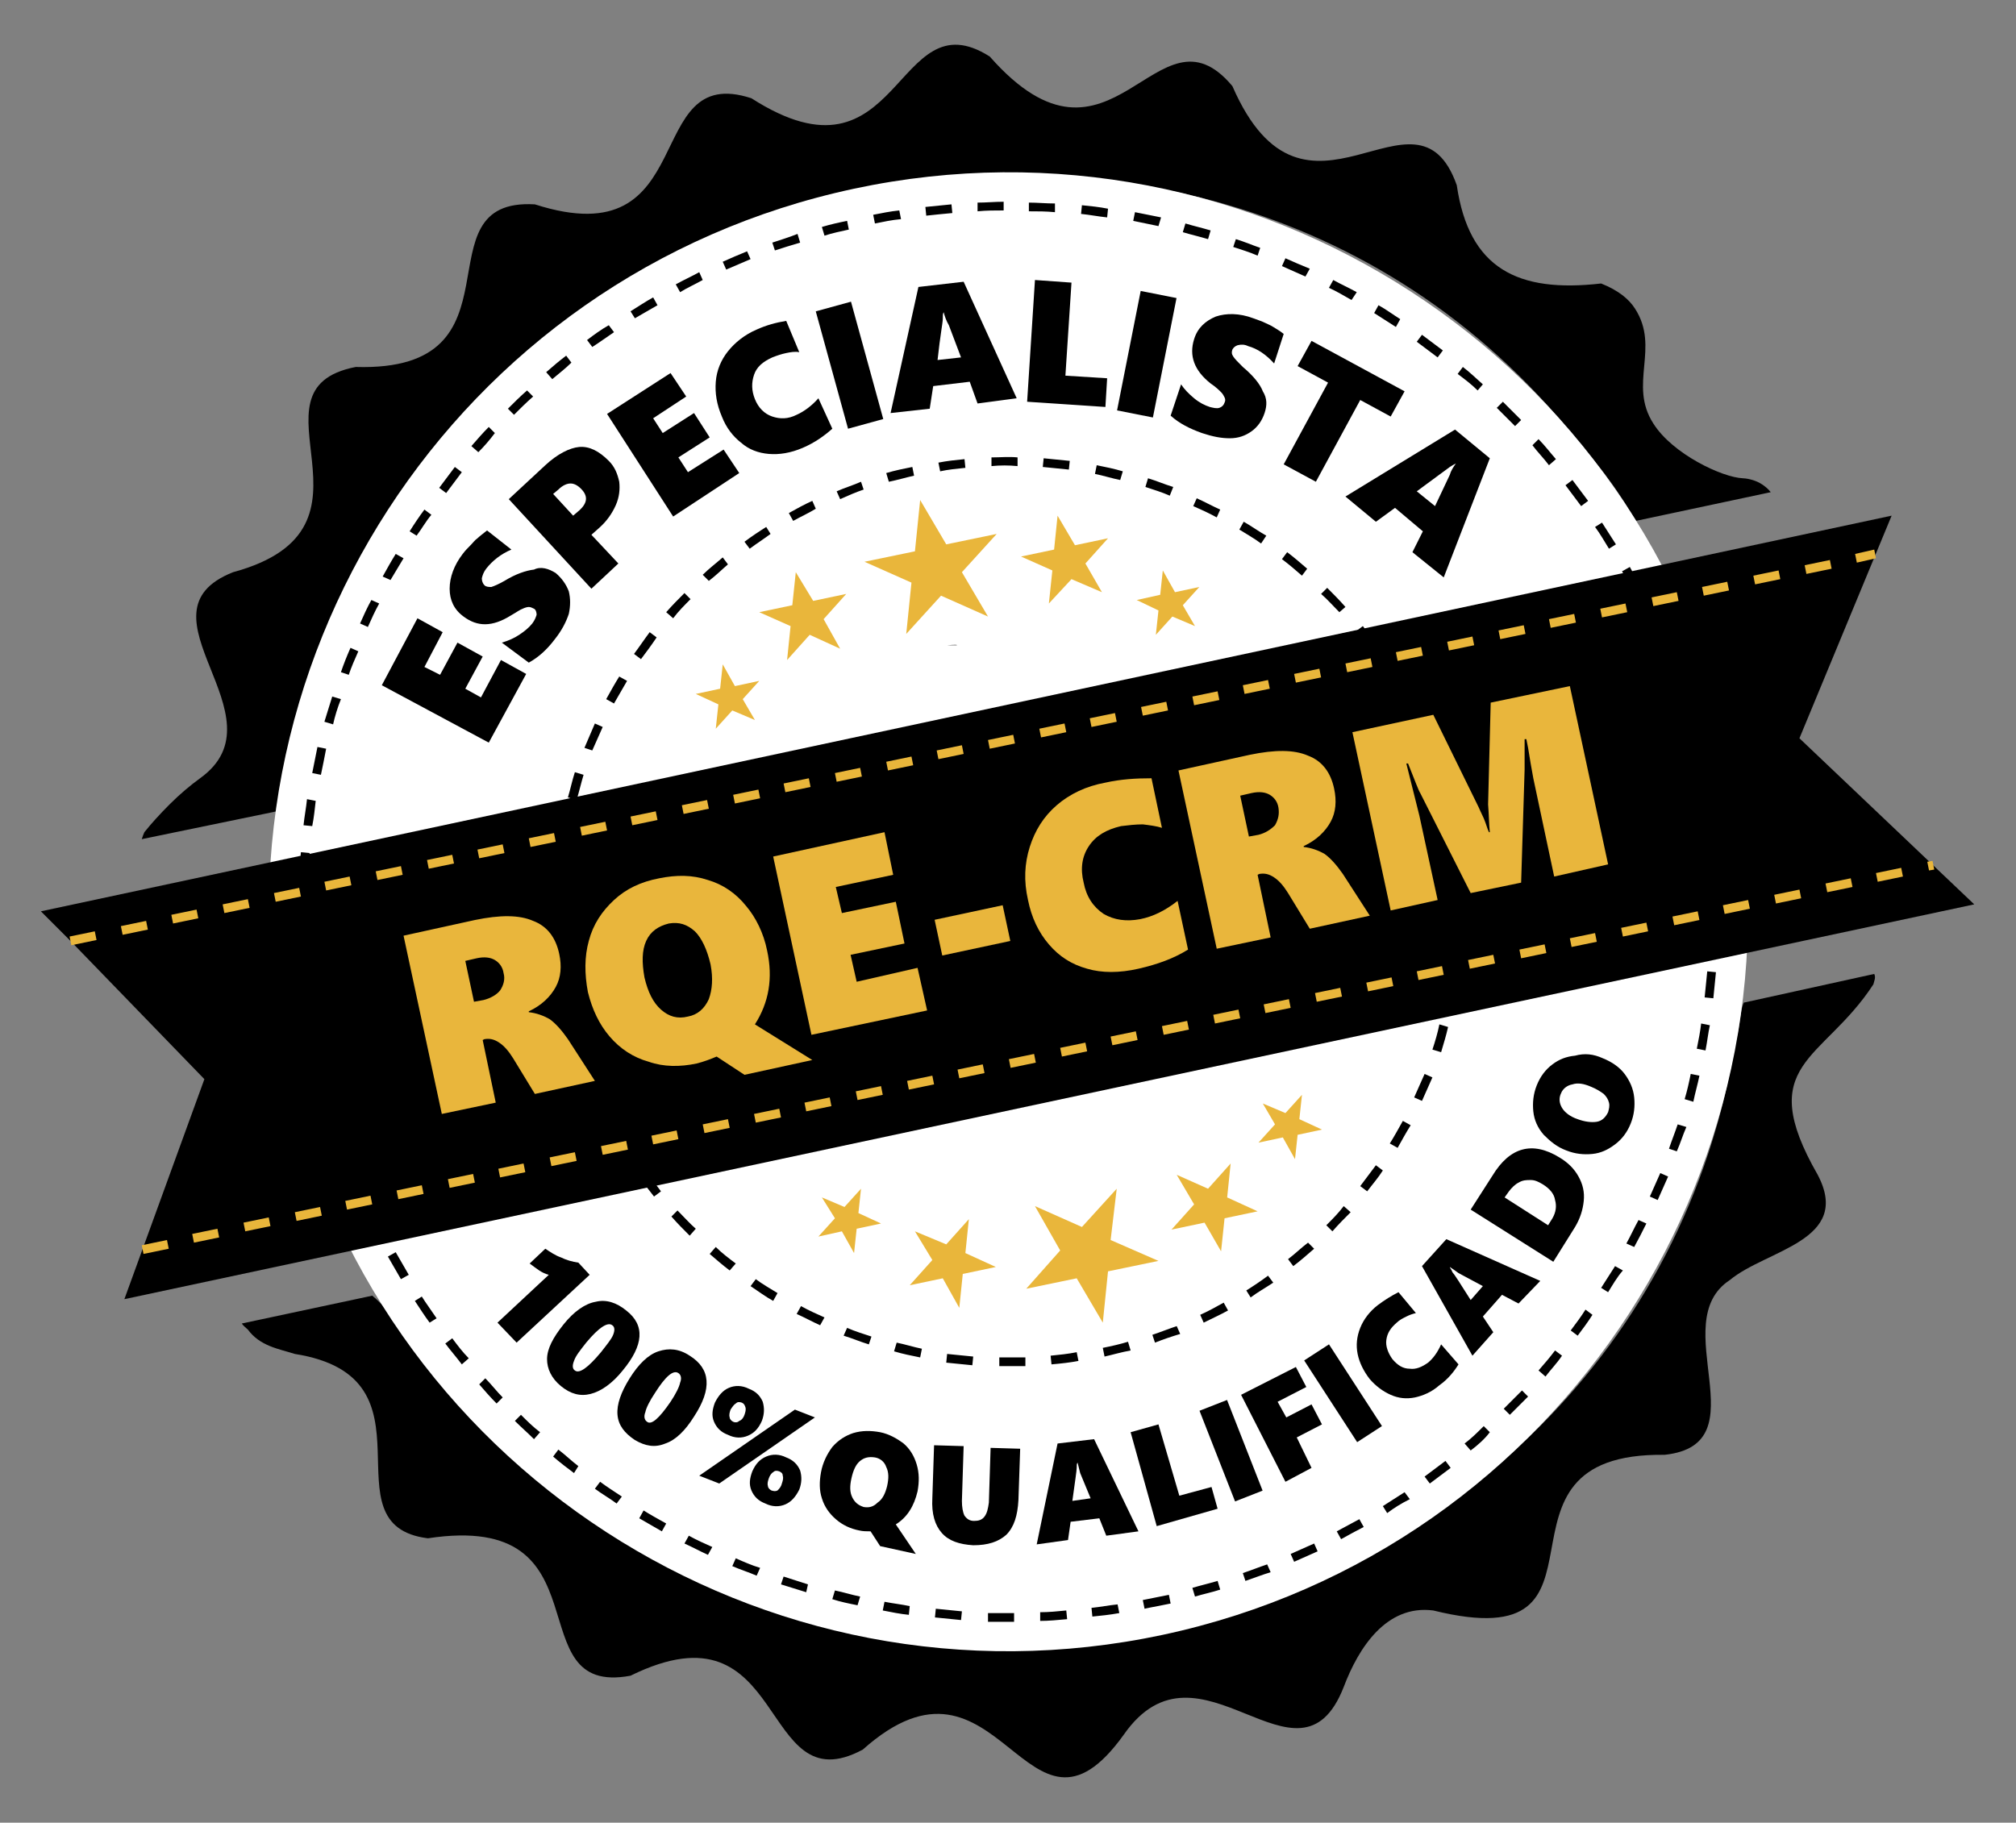 <?xml version="1.0" encoding="utf-8"?>
<!-- Generator: Adobe Illustrator 23.0.1, SVG Export Plug-In . SVG Version: 6.00 Build 0)  -->
<svg version="1.1" id="Camada_1" xmlns="http://www.w3.org/2000/svg" xmlns:xlink="http://www.w3.org/1999/xlink" x="0px" y="0px"
	 viewBox="0 0 231.8 209.6" style="enable-background:new 0 0 231.8 209.6;" xml:space="preserve">
<rect x="0" y="0" width="231.8" height="209.6" fill="#808080" stroke="none"/>
<style type="text/css">
	.st0{fill:#FFFFFF;}
	.st1{fill:#E9B63B;}
	.st2{fill:#E9B63C;}
</style>
<g>
	<path d="M32.3,93.2c0-0.3,0-0.7,0.1-1.1c0-0.2,0.1-1,0.3-2c0.2-0.7,0.3-1.3,0.5-1.7C45.5,18.6,138.8-4.4,182.1,51.6
		c1.7,1.9,3.5,4.2,5.2,7c0.3,0.4,0.5,0.9,0.8,1.3l15.5-3.3c-0.3-0.4-0.7-0.7-1-0.9c-0.9-0.6-2-0.7-2.2-0.7
		c-2.4-0.1-8.1-2.8-10.3-6.3c-2.9-4.5,0.8-8.7-2.1-13.2c-0.7-1.1-1.9-2.1-3.9-2.9c-9.6,1.1-15.2-1.7-16.6-11.3
		c-4.7-13.3-17.4,7.9-25.8-11.4c-8.7-10.4-13.8,12.6-27.9-3.4c-11-7-10.1,15.9-27.4,4.8c-12.8-4.2-5.6,18.4-24.9,12.2
		C47.8,22.7,61,42.8,40.9,42.2c-13.4,2.6,4.7,18.5-14.1,23.6c-11.9,4.7,6.1,16.6-3.8,23.7c-1.1,0.8-2.3,1.8-3.5,3
		c-1.1,1.1-2.1,2.2-2.9,3.2c-0.1,0.2-0.2,0.5-0.3,0.8L32.3,93.2z"/>
	<path d="M200.5,115.3c-0.5,1.1-0.4,2.9-0.9,4.2c-11.5,72.3-108.6,95.3-151.3,35.8c-3.1-4-4.5-5.5-5.5-6.3l-15,3.2
		c0.2,0.3,0.5,0.5,0.7,0.7c1.4,1.9,3.5,2.2,5.4,2.8c17.1,2.7,3.2,19.7,15.3,21.2c21-3.2,10,18.3,23.3,15.8c18.3-9,14.6,15,26.7,8.5
		c15.8-14.1,18.8,13.9,30-1.7c8.7-12.5,20.1,7.8,25.3-5.5c1.7-4.5,4.9-9.5,10.3-8.8c23.1,5.7,4.2-18.2,26.6-17.9
		c11.2-1.2,0-15.2,7.5-20.1c4.2-3.5,14.1-4.5,10.1-12.1c-7.4-12.9,0.6-13,6.4-21.9c0.1-0.4,0.3-0.8,0.1-1.2L200.5,115.3z"/>
	<path class="st0" d="M199.1,87.1c9.8,45.9-19.5,91.1-65.4,100.9c-45.9,9.8-91.1-19.5-100.9-65.4C23,76.7,52.3,31.5,98.2,21.7
		C144.1,11.9,189.3,41.2,199.1,87.1"/>
	<g>
		<path d="M116,157.1c-0.4,0-0.8,0-1.1,0l0-1c0.4,0,0.7,0,1.1,0c0.6,0,1.2,0,1.9,0l0,1C117.3,157.1,116.6,157.1,116,157.1z
			 M111.8,157c-1-0.1-2-0.2-3-0.3l0.1-1c1,0.1,2,0.2,3,0.3L111.8,157z M120.9,156.9l-0.1-1c1-0.1,2-0.2,3-0.4l0.2,1
			C123,156.7,122,156.8,120.9,156.9z M105.8,156.1c-1-0.2-2-0.4-3-0.7l0.3-1c1,0.2,1.9,0.5,2.9,0.7L105.8,156.1z M127,156l-0.2-1
			c1-0.2,1.9-0.4,2.9-0.7l0.3,1C128.9,155.5,127.9,155.8,127,156z M99.9,154.6c-1-0.3-1.9-0.7-2.9-1l0.4-0.9c0.9,0.4,1.9,0.7,2.8,1
			L99.9,154.6z M132.8,154.4l-0.3-0.9c0.9-0.3,1.9-0.7,2.8-1l0.4,0.9C134.7,153.7,133.8,154,132.8,154.4z M94.3,152.4
			c-0.9-0.4-1.8-0.9-2.7-1.3l0.5-0.9c0.9,0.5,1.8,0.9,2.7,1.3L94.3,152.4z M138.4,152.1l-0.4-0.9c0.9-0.4,1.8-0.9,2.7-1.4l0.5,0.9
			C140.3,151.2,139.4,151.6,138.4,152.1z M88.9,149.6c-0.9-0.5-1.7-1.1-2.6-1.7l0.6-0.8c0.8,0.6,1.7,1.1,2.5,1.6L88.9,149.6z
			 M143.8,149.2l-0.5-0.8c0.8-0.5,1.7-1.1,2.5-1.7l0.6,0.8C145.5,148.1,144.6,148.6,143.8,149.2z M83.9,146.1
			c-0.8-0.6-1.6-1.3-2.3-1.9l0.7-0.8c0.7,0.7,1.5,1.3,2.3,1.9L83.9,146.1z M148.7,145.6l-0.6-0.8c0.8-0.6,1.5-1.3,2.3-1.9l0.7,0.7
			C150.3,144.3,149.5,145,148.7,145.6z M79.3,142.1c-0.7-0.7-1.4-1.4-2.1-2.2l0.7-0.7c0.7,0.7,1.4,1.5,2.1,2.1L79.3,142.1z
			 M153.2,141.6l-0.7-0.7c0.7-0.7,1.4-1.4,2-2.2l0.8,0.7C154.6,140.1,153.9,140.8,153.2,141.6z M75.2,137.6
			c-0.6-0.8-1.3-1.6-1.8-2.4l0.8-0.6c0.6,0.8,1.2,1.6,1.8,2.4L75.2,137.6z M157.2,137l-0.8-0.6c0.6-0.8,1.2-1.6,1.8-2.4l0.8,0.6
			C158.5,135.4,157.8,136.2,157.2,137z M71.7,132.7c-0.5-0.9-1.1-1.7-1.5-2.6l0.9-0.5c0.5,0.9,1,1.7,1.5,2.6L71.7,132.7z M160.7,132
			l-0.9-0.5c0.5-0.8,1-1.7,1.5-2.6l0.9,0.5C161.7,130.2,161.2,131.1,160.7,132z M68.8,127.4c-0.4-0.9-0.8-1.8-1.2-2.8l0.9-0.4
			c0.4,0.9,0.8,1.8,1.2,2.7L68.8,127.4z M163.5,126.6l-0.9-0.4c0.4-0.9,0.8-1.8,1.2-2.7l0.9,0.4
			C164.3,124.8,163.9,125.7,163.5,126.6z M66.5,121.7c-0.3-1-0.6-1.9-0.9-2.9l1-0.3c0.3,1,0.6,1.9,0.9,2.8L66.5,121.7z M165.7,121
			l-1-0.3c0.3-0.9,0.6-1.9,0.8-2.9l1,0.3C166.3,119,166,120,165.7,121z M64.9,115.9l0.5-0.1L64.9,115.9c-0.2-1.1-0.4-2-0.6-3l1-0.2
			c0.1,0.9,0.3,1.9,0.5,2.8l-0.5,0.2L64.9,115.9z M167.3,115.1l-1-0.2c0.2-1,0.4-2,0.5-2.9l1,0.1
			C167.6,113.1,167.5,114.1,167.3,115.1z M63.9,109.9c-0.1-1-0.2-2-0.2-3l1,0c0,1,0.1,2,0.2,3L63.9,109.9z M168.1,109l-1-0.1
			c0.1-1,0.1-2,0.2-3l1,0C168.2,107,168.2,108,168.1,109z M64.7,103.8l-1,0c0-1,0.1-2,0.1-3l1,0.1C64.8,101.8,64.7,102.8,64.7,103.8
			z M167.2,103c0-1-0.1-2-0.2-3l1-0.1c0.1,1,0.2,2,0.2,3L167.2,103z M65.2,97.9l-1-0.1c0.1-1,0.3-2,0.5-3l1,0.2
			C65.5,95.9,65.3,96.9,65.2,97.9z M166.7,97.1c-0.2-1-0.3-2-0.5-2.9l0-0.2l1-0.2l0,0.2c0.2,1,0.4,2,0.6,3L166.7,97.1z M66.3,92
			l-1-0.3c0.3-1,0.5-2,0.8-2.9l1,0.3C66.8,90.1,66.6,91,66.3,92z M165.4,91c-0.3-1-0.6-1.9-0.9-2.8l0.9-0.3c0.3,0.9,0.6,1.9,0.9,2.9
			L165.4,91z M68.1,86.3L67.2,86c0.4-0.9,0.8-1.9,1.2-2.8l0.9,0.4C68.9,84.5,68.5,85.4,68.1,86.3z M163.5,85.4
			c-0.4-0.9-0.8-1.8-1.2-2.7l0.9-0.4c0.4,0.9,0.8,1.8,1.2,2.8L163.5,85.4z M70.6,80.9l-0.9-0.5c0.5-0.9,1-1.8,1.5-2.6l0.9,0.5
			C71.6,79.2,71.1,80,70.6,80.9z M160.9,80c-0.5-0.9-1-1.7-1.5-2.6l0.8-0.5c0.5,0.8,1.1,1.7,1.5,2.6L160.9,80z M73.7,75.8l-0.8-0.6
			c0.6-0.8,1.2-1.7,1.8-2.5l0.8,0.6C74.9,74.2,74.3,75,73.7,75.8z M157.7,75c-0.6-0.8-1.2-1.6-1.8-2.4l0.8-0.6
			c0.6,0.8,1.3,1.6,1.8,2.4L157.7,75z M77.4,71.1l-0.8-0.7c0.7-0.8,1.4-1.5,2.1-2.2l0.7,0.7C78.7,69.6,78,70.3,77.4,71.1z M154,70.4
			c-0.7-0.7-1.4-1.5-2.1-2.1l0.7-0.7c0.7,0.7,1.4,1.4,2.1,2.2L154,70.4z M81.5,66.8l-0.7-0.7c0.7-0.7,1.5-1.3,2.3-2l0.6,0.8
			C83,65.5,82.3,66.2,81.5,66.8z M149.7,66.2c-0.8-0.7-1.5-1.3-2.3-1.9l0.6-0.8c0.8,0.6,1.6,1.3,2.3,1.9L149.7,66.2z M86.2,63.1
			l-0.6-0.8c0.8-0.6,1.7-1.2,2.5-1.7l0.5,0.8C87.8,62,87,62.5,86.2,63.1z M145,62.5c-0.8-0.6-1.7-1.1-2.5-1.6l0.5-0.9
			c0.9,0.5,1.7,1.1,2.6,1.6L145,62.5z M91.2,59.9L90.7,59c0.9-0.5,1.8-1,2.7-1.4l0.4,0.9C93,59,92.1,59.4,91.2,59.9z M139.9,59.5
			c-0.9-0.5-1.8-0.9-2.7-1.3l0.4-0.9c0.9,0.4,1.8,0.9,2.7,1.3L139.9,59.5z M96.6,57.4l-0.4-0.9c0.9-0.4,1.9-0.7,2.8-1.1l0.3,0.9
			C98.4,56.6,97.5,57,96.6,57.4z M134.5,57c-0.9-0.4-1.9-0.7-2.8-1l0.3-1c1,0.3,1.9,0.7,2.9,1L134.5,57z M102.2,55.4l-0.3-1
			c1-0.3,2-0.5,3-0.7l0.2,1C104.2,54.9,103.2,55.2,102.2,55.4z M128.8,55.2c-1-0.2-1.9-0.5-2.9-0.7l0.2-1c1,0.2,2,0.4,3,0.7
			L128.8,55.2z M108.1,54.2l-0.2-1c1-0.2,2-0.3,3-0.4l0.1,1C110,53.9,109,54,108.1,54.2z M122.9,54c-1-0.1-2-0.2-3-0.3l0.1-1
			c1,0.1,2,0.2,3,0.3L122.9,54z M114,53.6l0-1c1,0,2-0.1,3,0l0,1C116,53.5,115,53.5,114,53.6z"/>
	</g>
	<g>
		<path d="M115.9,186.5c-0.8,0-1.6,0-2.3,0l0-1c0.8,0,1.5,0,2.3,0l0.7,0l0,1L115.9,186.5z M119.6,186.4l0-1c1,0,2-0.1,3-0.2l0.1,1
			C121.6,186.3,120.6,186.4,119.6,186.4z M110.5,186.3c-1-0.1-2-0.2-3-0.3l0.1-1c1,0.1,2,0.2,3,0.3L110.5,186.3z M125.6,185.9
			l-0.1-1c1-0.1,2-0.3,3-0.4l0.2,1C127.6,185.7,126.6,185.8,125.6,185.9z M104.5,185.7c-1-0.1-2-0.3-3-0.5l0.2-1
			c1,0.2,2,0.3,2.9,0.5L104.5,185.7z M131.6,185l-0.2-1c0.5-0.1,1-0.2,1.5-0.3c0.5-0.1,1-0.2,1.5-0.3l0.2,1c-0.5,0.1-1,0.2-1.5,0.3
			C132.5,184.8,132.1,184.9,131.6,185z M98.6,184.6c-1-0.2-2-0.4-2.9-0.7l0.3-1c1,0.2,1.9,0.5,2.9,0.7L98.6,184.6z M137.4,183.6
			l-0.3-1c1-0.3,1.9-0.5,2.9-0.8l0.3,1C139.4,183.1,138.4,183.3,137.4,183.6z M92.7,183.1c-1-0.3-1.9-0.6-2.9-0.9l0.3-0.9
			c0.9,0.3,1.9,0.6,2.8,0.9L92.7,183.1z M143.2,181.8l-0.3-0.9c0.9-0.3,1.9-0.7,2.8-1l0.4,0.9C145.1,181.1,144.1,181.5,143.2,181.8z
			 M87,181.2c-0.9-0.4-1.9-0.7-2.8-1.1l0.4-0.9c0.9,0.4,1.8,0.8,2.8,1.1L87,181.2z M148.8,179.6l-0.4-0.9c0.9-0.4,1.8-0.8,2.7-1.2
			l0.4,0.9C150.6,178.8,149.7,179.2,148.8,179.6z M81.4,178.8c-0.9-0.4-1.8-0.9-2.7-1.3l0.5-0.9c0.9,0.5,1.8,0.9,2.7,1.3L81.4,178.8
			z M154.2,177l-0.5-0.9c0.9-0.5,1.7-0.9,2.6-1.4l0.5,0.9C156,176,155.1,176.5,154.2,177z M76.1,176.1c-0.9-0.5-1.7-1-2.6-1.5
			l0.5-0.9c0.8,0.5,1.7,1,2.6,1.5L76.1,176.1z M159.5,174l-0.5-0.8c0.8-0.5,1.7-1.1,2.5-1.6l0.6,0.8
			C161.1,172.9,160.3,173.4,159.5,174z M70.9,172.9c-0.8-0.6-1.7-1.1-2.5-1.7l0.6-0.8c0.8,0.6,1.6,1.1,2.5,1.7L70.9,172.9z
			 M164.4,170.6l-0.6-0.8c0.8-0.6,1.6-1.2,2.4-1.8l0.6,0.8C166,169.4,165.2,170,164.4,170.6z M66,169.4c-0.8-0.6-1.6-1.2-2.4-1.9
			l0.6-0.8c0.8,0.6,1.5,1.3,2.3,1.9L66,169.4z M169.1,166.8l-0.7-0.8c0.8-0.6,1.5-1.3,2.2-2l0.7,0.7
			C170.7,165.5,169.9,166.2,169.1,166.8z M61.4,165.5c-0.7-0.7-1.5-1.4-2.2-2.1l0.7-0.7c0.7,0.7,1.4,1.4,2.2,2L61.4,165.5z
			 M173.6,162.7l-0.7-0.7c0.7-0.7,1.4-1.4,2.1-2.1l0.7,0.7C175,161.3,174.3,162,173.6,162.7z M57.1,161.4c-0.7-0.7-1.4-1.5-2-2.2
			l0.7-0.7c0.7,0.7,1.3,1.5,2,2.2L57.1,161.4z M177.7,158.3l-0.8-0.7c0.7-0.8,1.3-1.5,1.9-2.3l0.8,0.6
			C179,156.8,178.3,157.5,177.7,158.3z M53.1,156.9c-0.6-0.8-1.3-1.6-1.9-2.4l0.8-0.6c0.6,0.8,1.2,1.6,1.9,2.3L53.1,156.9z
			 M181.4,153.6l-0.8-0.6c0.6-0.8,1.2-1.6,1.7-2.4l0.8,0.6C182.6,152,182,152.8,181.4,153.6z M49.4,152.1c-0.6-0.8-1.1-1.6-1.7-2.5
			l0.8-0.5c0.5,0.8,1.1,1.6,1.7,2.5L49.4,152.1z M184.9,148.6l-0.8-0.5c0.5-0.8,1.1-1.7,1.6-2.5l0.9,0.5
			C185.9,146.9,185.4,147.8,184.9,148.6z M46.1,147.1c-0.5-0.9-1-1.7-1.5-2.6l0.9-0.5c0.5,0.9,1,1.7,1.5,2.6L46.1,147.1z
			 M187.9,143.4L187,143c0.5-0.9,0.9-1.8,1.4-2.7l0.9,0.4C188.8,141.7,188.4,142.5,187.9,143.4z M43.2,141.8
			c-0.5-0.9-0.9-1.8-1.3-2.7l0.9-0.4c0.4,0.9,0.8,1.8,1.3,2.7L43.2,141.8z M190.6,138l-0.9-0.4c0.4-0.9,0.8-1.8,1.2-2.7l0.9,0.4
			C191.4,136.2,191,137.1,190.6,138z M40.6,136.3c-0.4-0.9-0.8-1.9-1.1-2.8l0.9-0.3c0.3,0.9,0.7,1.9,1.1,2.8L40.6,136.3z
			 M192.8,132.4l-0.9-0.3c0.3-0.9,0.7-1.9,1-2.8l1,0.3C193.5,130.5,193.2,131.5,192.8,132.4z M38.5,130.6c-0.3-1-0.6-1.9-0.9-2.9
			l1-0.3c0.3,1,0.6,1.9,0.9,2.8L38.5,130.6z M194.7,126.7l-1-0.3c0.3-1,0.5-1.9,0.7-2.9l1,0.2C195.2,124.7,194.9,125.7,194.7,126.7z
			 M36.8,124.9c-0.2-1-0.5-2-0.7-2.9l1-0.2c0.2,1,0.4,1.9,0.7,2.9L36.8,124.9z M196.1,120.8l-1-0.2c0.2-1,0.4-2,0.5-2.9l1,0.2
			C196.4,118.8,196.3,119.8,196.1,120.8z M35.6,119c-0.2-1-0.3-2-0.5-3l1-0.1c0.1,1,0.3,2,0.5,2.9L35.6,119z M197,114.8l-1-0.1
			c0.1-1,0.2-2,0.3-3l1,0.1C197.2,112.8,197.1,113.8,197,114.8z M34.8,113c-0.1-1-0.2-2-0.2-3l1-0.1c0.1,1,0.1,2,0.2,3L34.8,113z
			 M197.5,108.8l-1,0c0-1,0.1-2,0.1-3l1,0C197.6,106.8,197.6,107.8,197.5,108.8z M34.4,107c0-0.7,0-1.5,0-2.2l0-0.8l1,0l0,0.8
			c0,0.7,0,1.4,0,2.2L34.4,107z M196.6,102.8c0-1-0.1-2-0.1-3l1-0.1c0.1,1,0.1,2,0.1,3L196.6,102.8z M35.4,101l-1,0c0-1,0.1-2,0.2-3
			l1,0.1C35.5,99,35.5,100,35.4,101z M196.2,96.8c-0.1-1-0.2-2-0.4-3l1-0.1c0.1,1,0.3,2,0.4,3L196.2,96.8z M35.9,95l-1-0.1
			c0.1-1,0.3-2,0.4-3l1,0.2C36.2,93,36.1,94,35.9,95z M195.4,90.9c-0.2-1-0.4-1.9-0.6-2.9l1-0.3l0,0c0.2,1,0.4,2,0.6,3L195.4,90.9z
			 M36.9,89.1l-1-0.2c0.2-1,0.4-2,0.6-3l1,0.2C37.3,87.2,37.1,88.1,36.9,89.1z M194.1,85.1c-0.2-1-0.5-1.9-0.8-2.9l1-0.3
			c0.3,1,0.5,1.9,0.8,2.9L194.1,85.1z M38.3,83.3l-1-0.3c0.3-1,0.6-1.9,0.9-2.9l1,0.3C38.8,81.4,38.5,82.4,38.3,83.3z M192.5,79.3
			c-0.3-0.9-0.6-1.9-1-2.8l0.9-0.3c0.4,0.9,0.7,1.9,1,2.8L192.5,79.3z M40.1,77.6l-0.9-0.3c0.3-0.9,0.7-1.9,1.1-2.8l0.9,0.4
			C40.8,75.8,40.4,76.7,40.1,77.6z M190.4,73.8c-0.4-0.9-0.8-1.8-1.2-2.7l0.9-0.4c0.4,0.9,0.8,1.8,1.2,2.8L190.4,73.8z M42.3,72.1
			l-0.9-0.4c0.4-0.9,0.8-1.8,1.3-2.7l0.9,0.4C43.1,70.3,42.7,71.2,42.3,72.1z M187.9,68.3c-0.4-0.9-0.9-1.8-1.4-2.6l0.9-0.5
			c0.5,0.9,1,1.8,1.4,2.7L187.9,68.3z M44.9,66.7L44,66.3c0.5-0.9,1-1.8,1.5-2.6l0.9,0.5C45.9,65,45.4,65.9,44.9,66.7z M185,63.1
			c-0.5-0.8-1-1.7-1.6-2.5l0.8-0.5c0.5,0.8,1.1,1.7,1.6,2.5L185,63.1z M47.9,61.6l-0.8-0.5c0.5-0.8,1.1-1.7,1.7-2.5l0.8,0.6
			C49,59.9,48.5,60.8,47.9,61.6z M181.8,58.2c-0.6-0.8-1.2-1.6-1.8-2.4l0.8-0.6c0.6,0.8,1.2,1.6,1.8,2.4L181.8,58.2z M51.3,56.7
			l-0.8-0.6c0.6-0.8,1.2-1.6,1.8-2.4l0.8,0.6C52.5,55.1,51.9,55.9,51.3,56.7z M178.1,53.5c-0.6-0.8-1.3-1.5-1.9-2.3l0.7-0.7
			c0.7,0.7,1.3,1.5,2,2.3L178.1,53.5z M55,52l-0.8-0.7c0.7-0.8,1.3-1.5,2-2.2l0.7,0.7C56.3,50.6,55.7,51.3,55,52z M174.2,49
			c-0.7-0.7-1.4-1.4-2.1-2.1l0.7-0.7c0.7,0.7,1.4,1.4,2.1,2.1L174.2,49z M59.1,47.7L58.4,47c0.7-0.7,1.4-1.4,2.2-2.1l0.7,0.7
			C60.5,46.3,59.8,47,59.1,47.7z M169.9,44.9c-0.7-0.7-1.5-1.3-2.3-1.9l0.6-0.8c0.8,0.6,1.5,1.3,2.3,2L169.9,44.9z M63.5,43.6
			l-0.7-0.8c0.8-0.7,1.5-1.3,2.3-1.9l0.6,0.8C65,42.4,64.2,43,63.5,43.6z M165.3,41.1c-0.8-0.6-1.6-1.2-2.4-1.8l0.6-0.8
			c0.8,0.6,1.6,1.2,2.4,1.8L165.3,41.1z M68.1,39.9l-0.6-0.8c0.8-0.6,1.6-1.2,2.5-1.7l0.6,0.8C69.7,38.8,68.9,39.4,68.1,39.9z
			 M160.5,37.6c-0.8-0.5-1.7-1.1-2.5-1.6l0.5-0.9c0.9,0.5,1.7,1.1,2.5,1.6L160.5,37.6z M73,36.6l-0.5-0.8c0.8-0.5,1.7-1.1,2.6-1.6
			l0.5,0.9C74.7,35.6,73.9,36.1,73,36.6z M155.4,34.5c-0.9-0.5-1.7-1-2.6-1.4l0.5-0.9c0.9,0.5,1.8,0.9,2.7,1.4L155.4,34.5z
			 M78.2,33.6l-0.5-0.9c0.9-0.5,1.8-0.9,2.7-1.4l0.4,0.9C79.9,32.7,79,33.1,78.2,33.6z M150.1,31.8c-0.9-0.4-1.8-0.8-2.7-1.2
			l0.4-0.9c0.9,0.4,1.8,0.8,2.8,1.2L150.1,31.8z M83.5,31l-0.4-0.9c0.9-0.4,1.8-0.8,2.8-1.2l0.4,0.9C85.4,30.2,84.4,30.6,83.5,31z
			 M144.6,29.4c-0.9-0.4-1.9-0.7-2.8-1l0.3-0.9c1,0.3,1.9,0.7,2.8,1L144.6,29.4z M89.1,28.8l-0.3-0.9c0.9-0.3,1.9-0.6,2.9-1l0.3,1
			C91,28.2,90,28.5,89.1,28.8z M138.9,27.5c-1-0.3-1.9-0.5-2.9-0.8l0.3-1c1,0.3,1.9,0.5,2.9,0.8L138.9,27.5z M94.8,27.1l-0.3-1
			c1-0.3,1.9-0.5,2.9-0.7l0.2,1C96.7,26.6,95.7,26.8,94.8,27.1z M133.2,26c-1-0.2-1.9-0.4-2.9-0.6l0.2-1c1,0.2,2,0.4,3,0.6L133.2,26
			z M100.6,25.7l-0.2-1c1-0.2,2-0.4,3-0.5l0.2,1C102.5,25.3,101.6,25.5,100.6,25.7z M127.3,25c-1-0.1-2-0.3-3-0.4l0.1-1
			c1,0.1,2,0.2,3,0.4L127.3,25z M106.5,24.8l-0.1-1c1-0.1,2-0.2,3-0.3l0.1,1C108.4,24.6,107.4,24.7,106.5,24.8z M121.3,24.4
			c-1-0.1-2-0.1-3-0.1l0-1c1,0,2,0.1,3,0.1L121.3,24.4z M112.4,24.3l0-1c1,0,2-0.1,3-0.1l0,1C114.4,24.2,113.4,24.2,112.4,24.3z"/>
	</g>
	<polygon points="206.9,84.9 217.5,59.3 4.7,104.8 8.1,108.2 23.5,124.1 14.3,149.4 227,104 	"/>
	<polygon class="st1" points="105.8,57.5 108.8,62.6 114.6,61.4 110.6,65.8 113.6,70.9 108.2,68.5 104.2,72.9 104.8,67 99.4,64.6 
		105.2,63.4 	"/>
	<polygon class="st1" points="121.6,59.3 123.6,62.7 127.4,61.9 124.8,64.8 126.7,68.1 123.2,66.6 120.6,69.4 121,65.6 117.4,64 
		121.2,63.2 	"/>
	<polygon class="st1" points="133.7,65.6 135.1,68.1 137.9,67.5 136,69.6 137.4,72 134.8,70.9 132.9,73 133.2,70.2 130.7,69 
		133.4,68.4 	"/>
	<polygon class="st1" points="91.5,65.8 93.5,69.1 97.3,68.3 94.7,71.2 96.6,74.6 93.1,73 90.5,75.9 90.9,72 87.3,70.4 91.1,69.6 	
		"/>
	<polygon class="st1" points="83.1,76.4 84.5,78.9 87.3,78.3 85.4,80.4 86.8,82.8 84.2,81.7 82.3,83.8 82.6,81 80,79.8 82.8,79.2 	
		"/>
	<polygon class="st1" points="126.8,152.1 127.4,146.2 133.2,145 127.7,142.6 128.4,136.7 124.4,141.1 119,138.7 121.9,143.8 
		118,148.2 123.8,147 	"/>
	<polygon class="st1" points="140.4,143.9 140.8,140.1 144.6,139.3 141.1,137.7 141.5,133.8 138.9,136.7 135.3,135.1 137.3,138.5 
		134.7,141.4 138.5,140.6 	"/>
	<polygon class="st1" points="148.9,133.3 149.2,130.5 152,129.9 149.4,128.7 149.7,125.9 147.8,128 145.2,126.9 146.6,129.3 
		144.7,131.4 147.5,130.8 	"/>
	<polygon class="st1" points="110.3,150.4 110.7,146.5 114.5,145.7 111,144.1 111.4,140.2 108.8,143.1 105.2,141.6 107.2,144.9 
		104.6,147.8 108.4,147 	"/>
	<polygon class="st1" points="98.2,144.1 98.5,141.3 101.3,140.7 98.7,139.5 99,136.7 97.1,138.8 94.5,137.7 96,140.1 94.1,142.2 
		96.8,141.6 	"/>
	<g>
		<path class="st1" d="M8.2,108.7l-0.2-1l2.9-0.6l0.2,1L8.2,108.7z M14.1,107.5l-0.2-1l2.9-0.6l0.2,1L14.1,107.5z M19.9,106.2
			l-0.2-1l2.9-0.6l0.2,1L19.9,106.2z M25.8,105l-0.2-1l2.9-0.6l0.2,1L25.8,105z M31.7,103.7l-0.2-1l2.9-0.6l0.2,1L31.7,103.7z
			 M37.5,102.4l-0.2-1l2.9-0.6l0.2,1L37.5,102.4z M43.4,101.2l-0.2-1l2.9-0.6l0.2,1L43.4,101.2z M49.3,99.9l-0.2-1l2.9-0.6l0.2,1
			L49.3,99.9z M55.1,98.7l-0.2-1l2.9-0.6l0.2,1L55.1,98.7z M61,97.4l-0.2-1l2.9-0.6l0.2,1L61,97.4z M66.9,96.1l-0.2-1l2.9-0.6l0.2,1
			L66.9,96.1z M72.7,94.9l-0.2-1l2.9-0.6l0.2,1L72.7,94.9z M78.6,93.6l-0.2-1l2.9-0.6l0.2,1L78.6,93.6z M84.5,92.4l-0.2-1l2.9-0.6
			l0.2,1L84.5,92.4z M90.3,91.1l-0.2-1l2.9-0.6l0.2,1L90.3,91.1z M96.2,89.9l-0.2-1l2.9-0.6l0.2,1L96.2,89.9z M102.1,88.6l-0.2-1
			l2.9-0.6l0.2,1L102.1,88.6z M107.9,87.3l-0.2-1l2.9-0.6l0.2,1L107.9,87.3z M113.8,86.1l-0.2-1l2.9-0.6l0.2,1L113.8,86.1z
			 M119.7,84.8l-0.2-1l2.9-0.6l0.2,1L119.7,84.8z M125.5,83.6l-0.2-1l2.9-0.6l0.2,1L125.5,83.6z M131.4,82.3l-0.2-1l2.9-0.6l0.2,1
			L131.4,82.3z M137.3,81.1l-0.2-1l2.9-0.6l0.2,1L137.3,81.1z M143.1,79.8l-0.2-1l2.9-0.6l0.2,1L143.1,79.8z M149,78.5l-0.2-1
			l2.9-0.6l0.2,1L149,78.5z M154.9,77.3l-0.2-1l2.9-0.6l0.2,1L154.9,77.3z M160.7,76l-0.2-1l2.9-0.6l0.2,1L160.7,76z M166.6,74.8
			l-0.2-1l2.9-0.6l0.2,1L166.6,74.8z M172.5,73.5l-0.2-1l2.9-0.6l0.2,1L172.5,73.5z M178.3,72.2l-0.2-1l2.9-0.6l0.2,1L178.3,72.2z
			 M184.2,71l-0.2-1l2.9-0.6l0.2,1L184.2,71z M190.1,69.7l-0.2-1l2.9-0.6l0.2,1L190.1,69.7z M195.9,68.5l-0.2-1l2.9-0.6l0.2,1
			L195.9,68.5z M201.8,67.2l-0.2-1l2.9-0.6l0.2,1L201.8,67.2z M207.7,66l-0.2-1l2.9-0.6l0.2,1L207.7,66z M213.5,64.7l-0.2-1l2.2-0.5
			l0.2,1L213.5,64.7z"/>
	</g>
	<g>
		<path class="st1" d="M16.5,144.2l-0.2-1l2.9-0.6l0.2,1L16.5,144.2z M22.3,142.9l-0.2-1l2.9-0.6l0.2,1L22.3,142.9z M28.2,141.6
			l-0.2-1l2.9-0.6l0.2,1L28.2,141.6z M34.1,140.4l-0.2-1l2.9-0.6l0.2,1L34.1,140.4z M39.9,139.1l-0.2-1l2.9-0.6l0.2,1L39.9,139.1z
			 M45.8,137.9l-0.2-1l2.9-0.6l0.2,1L45.8,137.9z M51.7,136.6l-0.2-1l2.9-0.6l0.2,1L51.7,136.6z M57.5,135.4l-0.2-1l2.9-0.6l0.2,1
			L57.5,135.4z M63.4,134.1l-0.2-1l2.9-0.6l0.2,1L63.4,134.1z M69.3,132.8l-0.2-1l2.9-0.6l0.2,1L69.3,132.8z M75.1,131.6l-0.2-1
			l2.9-0.6l0.2,1L75.1,131.6z M81,130.3l-0.2-1l2.9-0.6l0.2,1L81,130.3z M86.9,129.1l-0.2-1l2.9-0.6l0.2,1L86.9,129.1z M92.7,127.8
			l-0.2-1l2.9-0.6l0.2,1L92.7,127.8z M98.6,126.5l-0.2-1l2.9-0.6l0.2,1L98.6,126.5z M104.5,125.3l-0.2-1l2.9-0.6l0.2,1L104.5,125.3z
			 M110.3,124l-0.2-1l2.9-0.6l0.2,1L110.3,124z M116.2,122.8l-0.2-1l2.9-0.6l0.2,1L116.2,122.8z M122.1,121.5l-0.2-1l2.9-0.6l0.2,1
			L122.1,121.5z M127.9,120.2l-0.2-1l2.9-0.6l0.2,1L127.9,120.2z M133.8,119l-0.2-1l2.9-0.6l0.2,1L133.8,119z M139.7,117.7l-0.2-1
			l2.9-0.6l0.2,1L139.7,117.7z M145.5,116.5l-0.2-1l2.9-0.6l0.2,1L145.5,116.5z M151.4,115.2l-0.2-1l2.9-0.6l0.2,1L151.4,115.2z
			 M157.3,114l-0.2-1l2.9-0.6l0.2,1L157.3,114z M163.1,112.7l-0.2-1l2.9-0.6l0.2,1L163.1,112.7z M169,111.4l-0.2-1l2.9-0.6l0.2,1
			L169,111.4z M174.9,110.2l-0.2-1l2.9-0.6l0.2,1L174.9,110.2z M180.7,108.9l-0.2-1l2.9-0.6l0.2,1L180.7,108.9z M186.6,107.7l-0.2-1
			l2.9-0.6l0.2,1L186.6,107.7z M192.5,106.4l-0.2-1l2.9-0.6l0.2,1L192.5,106.4z M198.3,105.1l-0.2-1l2.9-0.6l0.2,1L198.3,105.1z
			 M204.2,103.9l-0.2-1l2.9-0.6l0.2,1L204.2,103.9z M210.1,102.6l-0.2-1l2.9-0.6l0.2,1L210.1,102.6z M215.9,101.4l-0.2-1l2.9-0.6
			l0.2,1L215.9,101.4z M221.8,100.1l-0.2-1l0.6-0.1l0.2,1L221.8,100.1z"/>
	</g>
	<path d="M110,74.2c0.2-0.1-1.1,0-1.1,0"/>
	<path d="M57.2,152.1l5.9-5.5c-0.4-0.1-0.8-0.3-1.1-0.5c-0.3-0.2-0.7-0.5-1.1-0.8l1.8-1.7c0.6,0.4,1.2,0.8,1.8,1
		c0.6,0.3,1.3,0.5,2,0.6l1.3,1.4l-8.4,7.8L57.2,152.1z"/>
	<path d="M71.6,157.6c-1.2,1.5-2.5,2.4-3.7,2.7c-1.2,0.3-2.3,0-3.4-0.9c-1.1-0.9-1.6-2-1.6-3.1c0-1.2,0.7-2.5,1.9-4
		c1.2-1.5,2.5-2.4,3.7-2.6c1.2-0.3,2.4,0.1,3.5,1C74.2,152.4,74,154.7,71.6,157.6 M69.1,155.5c0.7-0.9,1.2-1.5,1.4-2
		c0.2-0.5,0.2-0.9-0.1-1.1c-0.5-0.4-1.5,0.2-3,2c-0.7,0.9-1.2,1.5-1.4,2.1c-0.2,0.5-0.2,0.9,0.1,1.1C66.6,158,67.6,157.3,69.1,155.5
		"/>
	<path d="M79.8,162.9c-1,1.6-2.1,2.7-3.3,3.1c-1.2,0.5-2.3,0.3-3.5-0.4c-1.2-0.8-1.9-1.7-2-2.9c-0.1-1.2,0.4-2.6,1.4-4.2
		c1-1.6,2.1-2.7,3.3-3.1c1.2-0.4,2.4-0.3,3.6,0.5C81.7,157.4,81.9,159.7,79.8,162.9 M77.1,161.2c0.6-0.9,1-1.7,1.1-2.2
		c0.2-0.5,0.1-0.9-0.2-1.1c-0.6-0.4-1.5,0.4-2.7,2.3c-0.6,0.9-1,1.7-1.1,2.2c-0.2,0.5-0.1,0.9,0.2,1.1
		C74.9,163.9,75.8,163.1,77.1,161.2"/>
	<path d="M82.7,170.6l-2.3-0.9l11-7.6l2.3,0.9L82.7,170.6z M87.6,163.4c-0.4,0.9-0.9,1.4-1.6,1.7c-0.7,0.3-1.5,0.3-2.3-0.1
		c-0.8-0.3-1.3-0.8-1.6-1.5c-0.3-0.7-0.2-1.4,0.1-2.2c0.4-0.8,0.9-1.4,1.6-1.7c0.7-0.3,1.5-0.3,2.3,0.1c0.8,0.3,1.3,0.8,1.6,1.5
		C87.9,161.9,87.9,162.6,87.6,163.4 M85.6,162.7c0.1-0.3,0.2-0.6,0.1-0.9s-0.2-0.4-0.4-0.5c-0.3-0.1-0.5-0.1-0.7,0.1
		c-0.2,0.1-0.4,0.4-0.6,0.7c-0.1,0.3-0.2,0.6-0.1,0.9c0,0.2,0.2,0.4,0.4,0.5c0.2,0.1,0.5,0.1,0.7-0.1
		C85.3,163.3,85.5,163,85.6,162.7 M91.9,171.3c-0.4,0.8-0.9,1.4-1.6,1.7c-0.7,0.3-1.5,0.3-2.3-0.1c-0.8-0.3-1.3-0.8-1.6-1.5
		c-0.3-0.7-0.2-1.4,0.1-2.2c0.4-0.9,0.9-1.4,1.6-1.7c0.7-0.3,1.5-0.3,2.3,0.1c0.8,0.3,1.3,0.8,1.6,1.5
		C92.2,169.8,92.2,170.5,91.9,171.3 M89.9,170.6c0.1-0.3,0.2-0.6,0.1-0.9c0-0.3-0.2-0.4-0.4-0.5c-0.3-0.1-0.5-0.1-0.7,0.1
		c-0.2,0.1-0.4,0.4-0.5,0.7c-0.1,0.3-0.2,0.6-0.1,0.9c0,0.2,0.2,0.4,0.4,0.5c0.3,0.1,0.5,0.1,0.7,0C89.6,171.2,89.8,171,89.9,170.6"
		/>
	<path d="M105.5,171.5c-0.4,1.7-1.2,3-2.5,3.8l2.3,3.4l-4.1-0.9l-1.1-1.7c-0.4,0-0.9,0-1.3-0.1c-1-0.2-1.9-0.6-2.7-1.3
		c-0.7-0.6-1.3-1.4-1.6-2.4c-0.3-0.9-0.3-1.9-0.1-3c0.2-1.1,0.7-2.1,1.3-2.9c0.7-0.8,1.5-1.3,2.4-1.6c1-0.3,2-0.3,3.1-0.1
		c1,0.2,1.9,0.7,2.7,1.3c0.7,0.6,1.2,1.4,1.5,2.4C105.7,169.4,105.7,170.4,105.5,171.5 M102,170.9c0.2-0.9,0.2-1.6-0.1-2.2
		c-0.2-0.6-0.7-1-1.3-1.1c-0.7-0.1-1.2,0-1.7,0.4c-0.5,0.4-0.8,1.1-1,2c-0.2,0.9-0.2,1.6,0.1,2.2c0.3,0.6,0.7,0.9,1.3,1.1
		c0.6,0.1,1.1,0,1.6-0.5C101.5,172.4,101.8,171.7,102,170.9"/>
	<path d="M117.1,172.5c-0.1,1.8-0.5,3.1-1.4,4c-0.9,0.8-2.1,1.2-3.8,1.2c-1.6-0.1-2.8-0.5-3.6-1.4c-0.8-0.9-1.2-2.2-1.1-4l0.2-6.1
		l3.4,0.1l-0.2,6.3c0,0.7,0.1,1.3,0.3,1.7c0.3,0.4,0.6,0.6,1.1,0.6c0.5,0,0.9-0.1,1.2-0.5c0.3-0.4,0.4-0.9,0.5-1.6l0.2-6.3l3.4,0.1
		L117.1,172.5z"/>
	<path d="M127.2,176.6l-0.8-2l-3.3,0.4l-0.3,2.1l-3.6,0.5l2.4-11.6l4.2-0.5l5.1,10.6L127.2,176.6z M123.9,168.2L123.9,168.2
		c-0.1,0.1-0.1,0.3-0.1,0.6c0,0.3-0.2,1.6-0.5,3.8l2.1-0.3l-1.2-2.9C124.1,169,124,168.6,123.9,168.2"/>
	<polygon points="133,175.5 130,164.7 133.2,163.8 135.6,172 139.3,171 140,173.5 	"/>
	<rect x="139.8" y="161.3" transform="matrix(0.931 -0.365 0.365 0.931 -51.108 63.089)" width="3.4" height="11.2"/>
	<polygon points="146.9,161.2 147.9,163 150.8,161.5 152,163.8 149.1,165.3 150.8,168.8 147.8,170.4 142.7,160.4 149,157.2 
		150.2,159.5 	"/>
	<rect x="152.7" y="154.7" transform="matrix(0.839 -0.544 0.544 0.839 -62.318 109.722)" width="3.4" height="11.2"/>
	<path d="M167.7,156.9c-0.5,0.8-1.2,1.7-2.2,2.4c-0.9,0.8-1.9,1.2-2.8,1.4c-1,0.2-1.9,0.1-2.8-0.3c-0.9-0.4-1.7-1-2.4-1.8
		c-0.7-0.9-1.2-1.9-1.4-2.9c-0.2-1-0.1-2,0.3-3c0.4-1,1.1-1.9,2-2.6c0.8-0.6,1.6-1.1,2.4-1.5l2,2.4c-0.4,0.1-0.7,0.2-1.1,0.4
		c-0.4,0.2-0.8,0.4-1.1,0.7c-0.7,0.6-1.1,1.2-1.2,2c-0.1,0.7,0.2,1.5,0.7,2.2c0.6,0.7,1.2,1.1,2,1.1c0.7,0.1,1.4-0.2,2.1-0.7
		c0.6-0.5,1.1-1.2,1.5-2.1L167.7,156.9z"/>
	<path d="M174.6,149.9l-1.9-1l-2.2,2.5l1.2,1.8l-2.4,2.7l-5.8-10.3l2.8-3.1l10.8,4.8L174.6,149.9z M166.7,145.7L166.7,145.7
		c0,0.1,0.2,0.3,0.3,0.6c0.2,0.2,0.9,1.3,2.1,3.2l1.4-1.6l-2.8-1.5C167.3,146.1,167,145.9,166.7,145.7"/>
	<path d="M179.3,133.1c1,0.6,1.7,1.3,2.2,2.2c0.5,0.9,0.7,1.8,0.6,2.8c-0.1,1-0.4,2-1,3l-2.5,4l-9.5-6l2.5-3.9
		C173.6,131.9,176.2,131.2,179.3,133.1 M177.4,136.2c-0.5-0.3-0.9-0.5-1.4-0.5c-0.5,0-0.9,0-1.4,0.3c-0.4,0.2-0.8,0.6-1.1,1
		l-0.5,0.7l5,3.2l0.5-0.8c0.4-0.7,0.5-1.4,0.3-2.1C178.7,137.3,178.2,136.7,177.4,136.2"/>
	<path d="M184.3,121.7c1,0.4,1.9,1,2.5,1.8c0.6,0.8,1,1.7,1.1,2.7c0.1,1,0,2-0.4,3c-0.4,1-1,1.8-1.8,2.4c-0.8,0.6-1.6,1-2.6,1.1
		c-1,0.1-2,0-3-0.4c-1.1-0.4-1.9-1.1-2.6-1.8c-0.7-0.8-1.1-1.7-1.2-2.7c-0.1-1,0-2,0.4-3c0.4-1,1-1.8,1.8-2.4c0.8-0.6,1.6-0.9,2.6-1
		C182.2,121.1,183.2,121.2,184.3,121.7 M183,125c-0.9-0.4-1.6-0.5-2.2-0.3c-0.6,0.1-1.1,0.5-1.3,1c-0.3,0.6-0.2,1.2,0.1,1.7
		c0.3,0.5,0.9,1,1.8,1.3c0.8,0.3,1.6,0.4,2.2,0.3c0.6-0.1,1-0.5,1.3-1.1c0.1-0.4,0.2-0.7,0.1-1.1c-0.1-0.4-0.3-0.7-0.6-1
		C184,125.5,183.5,125.2,183,125"/>
	<polygon points="56.2,85.4 43.9,78.8 48,71.1 50.9,72.7 48.8,76.7 50.6,77.6 52.6,73.9 55.5,75.5 53.5,79.2 55.3,80.2 57.6,75.9 
		60.5,77.5 	"/>
	<path d="M63.9,65.9c0.7,0.6,1.2,1.3,1.5,2.1c0.2,0.8,0.2,1.7,0,2.6c-0.3,0.9-0.8,1.9-1.6,2.9c-0.9,1.2-1.9,2.1-3,2.7l-3.1-2.3
		c0.7-0.2,1.4-0.5,2-0.9c0.6-0.4,1.1-0.8,1.5-1.3c0.3-0.4,0.4-0.7,0.5-1c0-0.3-0.1-0.6-0.3-0.7c-0.2-0.1-0.4-0.2-0.6-0.2
		c-0.2,0-0.5,0.1-0.7,0.2c-0.3,0.1-0.7,0.4-1.4,0.8c-2.1,1.3-3.8,1.3-5.4,0.1c-1.1-0.8-1.6-1.9-1.6-3.2c0-1.3,0.5-2.7,1.5-4
		c0.3-0.4,0.6-0.7,0.9-1c0.3-0.3,0.5-0.6,0.8-0.8c0.2-0.2,0.6-0.5,1.1-0.9l2.8,2.2c-1.2,0.5-2.2,1.3-2.9,2.2
		c-0.3,0.4-0.4,0.7-0.5,1.1c0,0.3,0.1,0.6,0.3,0.8c0.2,0.2,0.5,0.2,0.8,0.2c0.3-0.1,0.8-0.3,1.5-0.7c1.3-0.8,2.5-1.2,3.4-1.3
		C62.2,65.1,63.1,65.4,63.9,65.9"/>
	<path d="M70,53c0.7,0.7,1,1.5,1.2,2.4c0.1,0.9,0,1.8-0.4,2.7c-0.4,0.9-1,1.8-1.9,2.6L68,61.5l3.1,3.3L68,67.7l-9.5-10.3l4.2-3.9
		c1.4-1.3,2.8-2,3.9-2.1C67.8,51.3,68.9,51.9,70,53 M66.8,56.2c-0.4-0.4-0.8-0.6-1.2-0.6c-0.4,0-0.9,0.2-1.4,0.7l-0.6,0.5l2.3,2.5
		l0.7-0.6C67.6,57.8,67.6,57,66.8,56.2"/>
	<polygon points="77.4,59.4 69.8,47.6 77.1,42.9 78.9,45.6 75.1,48.1 76.2,49.8 79.8,47.5 81.6,50.3 78,52.6 79.1,54.3 83.2,51.7 
		85,54.4 	"/>
	<path d="M95.7,49.3c-0.9,0.8-2,1.6-3.4,2.2c-1.4,0.6-2.7,0.8-3.9,0.7c-1.2-0.1-2.3-0.5-3.2-1.3c-0.9-0.7-1.7-1.7-2.2-3
		c-0.6-1.4-0.8-2.7-0.7-4c0.1-1.3,0.6-2.5,1.4-3.5c0.8-1,1.9-1.9,3.3-2.5c1.1-0.5,2.2-0.8,3.4-1l1.5,3.6c-0.5-0.1-1,0-1.5,0.1
		c-0.5,0.1-1.1,0.3-1.6,0.5c-1.1,0.5-1.8,1.1-2.1,2c-0.3,0.9-0.3,1.8,0.1,2.8c0.4,1,1.1,1.7,2,2c0.9,0.3,1.8,0.3,2.8-0.2
		c0.9-0.4,1.8-1.1,2.5-1.9L95.7,49.3z"/>
	<rect x="95.6" y="35" transform="matrix(0.964 -0.265 0.265 0.964 -7.635 27.4)" width="4.2" height="14"/>
	<path d="M112.4,46.4l-0.9-2.5l-4.2,0.5l-0.4,2.6l-4.5,0.5l3.2-14.5l5.2-0.6l6.1,13.4L112.4,46.4z M108.5,35.9L108.5,35.9
		c-0.1,0.2-0.1,0.4-0.1,0.8c0,0.4-0.3,1.9-0.6,4.7l2.7-0.3l-1.4-3.7C108.8,36.9,108.6,36.3,108.5,35.9"/>
	<polygon points="118.1,46.2 119,32.2 123.2,32.5 122.5,43.2 127.3,43.5 127.1,46.8 	"/>
	<rect x="124.8" y="38.6" transform="matrix(0.194 -0.981 0.981 0.194 66.363 162.134)" width="14" height="4.2"/>
	<path d="M145.4,47.5c-0.3,0.9-0.8,1.6-1.5,2.1c-0.7,0.5-1.5,0.8-2.5,0.8c-1,0-2-0.2-3.2-0.6c-1.4-0.5-2.6-1.1-3.6-2l1.2-3.6
		c0.4,0.6,0.9,1.1,1.5,1.6c0.6,0.5,1.2,0.8,1.8,1c0.4,0.1,0.8,0.2,1.1,0.1c0.3-0.1,0.5-0.3,0.6-0.6c0.1-0.2,0.1-0.4,0-0.6
		c-0.1-0.2-0.2-0.4-0.4-0.6c-0.2-0.2-0.6-0.6-1.2-1c-1.9-1.5-2.5-3.2-1.9-5.1c0.4-1.3,1.3-2.1,2.5-2.6c1.2-0.4,2.7-0.4,4.3,0.2
		c0.5,0.2,0.9,0.3,1.3,0.5s0.7,0.3,1,0.5c0.3,0.2,0.7,0.4,1.2,0.8l-1.1,3.4c-0.9-1-1.9-1.7-3-2c-0.4-0.2-0.8-0.2-1.2-0.1
		c-0.3,0.1-0.5,0.3-0.6,0.5c-0.1,0.3-0.1,0.5,0.1,0.8c0.2,0.3,0.5,0.6,1.1,1.2c1.2,1,2,2,2.3,2.8C145.7,45.8,145.7,46.6,145.4,47.5"
		/>
	<polygon points="156.4,46 151.3,55.4 147.6,53.4 152.7,44 149.2,42.1 150.8,39.2 161.5,45 159.9,47.9 	"/>
	<path d="M162.4,63.5l1.2-2.4l-3.2-2.7l-2.2,1.6l-3.5-2.9l12.6-7.7l4,3.3L166,66.4L162.4,63.5z M167.4,53.3L167.4,53.3
		c-0.2,0.1-0.4,0.2-0.7,0.4c-0.3,0.2-1.6,1.2-3.8,2.8l2.1,1.7l1.7-3.6C166.8,54.2,167.1,53.7,167.4,53.3"/>
	<path class="st2" d="M61.5,125.8l-2.5-4.1c-0.5-0.8-1-1.4-1.6-1.8c-0.6-0.4-1.1-0.5-1.7-0.4l-0.2,0.1l1.5,7.2l-6.2,1.3l-4.4-20.5
		l8.2-1.8c2.9-0.6,5.1-0.6,6.7,0.1c1.6,0.6,2.6,1.9,3,3.8c0.3,1.4,0.2,2.7-0.4,3.8c-0.6,1.1-1.6,2.1-3.1,2.8l0,0.1
		c0.9,0.1,1.7,0.4,2.4,0.8c0.7,0.5,1.4,1.3,2.1,2.3l3.1,4.8L61.5,125.8z M57.9,111.9c-0.1-0.7-0.5-1.2-1-1.5
		c-0.5-0.3-1.2-0.4-2.1-0.2l-1.3,0.3l1,4.7l1.1-0.2c0.8-0.2,1.5-0.6,1.9-1.1C57.9,113.3,58.1,112.6,57.9,111.9"/>
	<path class="st2" d="M88.2,109.3c0.7,3.2,0.2,6-1.4,8.5l6.6,4.1l-7.8,1.7l-3.2-2.1c-0.7,0.3-1.5,0.6-2.3,0.8
		c-1.9,0.4-3.8,0.4-5.5-0.2c-1.8-0.5-3.3-1.5-4.5-2.9c-1.2-1.4-2-3.1-2.5-5.1c-0.4-2.1-0.4-4.1,0.1-5.9c0.5-1.9,1.5-3.4,2.9-4.7
		c1.4-1.3,3.1-2.1,5.2-2.5c2-0.4,3.8-0.4,5.6,0.2c1.7,0.5,3.2,1.5,4.4,3C86.9,105.5,87.8,107.3,88.2,109.3 M81.7,110.9
		c-0.4-1.7-1-3-1.8-3.8c-0.9-0.8-1.8-1.1-3-0.9c-1.2,0.3-2.1,0.9-2.6,2c-0.5,1.1-0.5,2.5-0.2,4.2c0.4,1.7,1,2.9,1.9,3.7
		c0.9,0.8,1.9,1.1,3.1,0.8c1.1-0.2,1.9-0.9,2.4-2C81.9,113.8,82,112.5,81.7,110.9"/>
	<polygon class="st2" points="93.3,119 88.9,98.5 101.7,95.7 102.7,100.6 96.1,102 96.8,105 103,103.7 104,108.5 97.8,109.8 
		98.5,112.9 105.5,111.3 106.6,116.2 	"/>
	<rect x="107.8" y="104.9" transform="matrix(0.978 -0.209 0.209 0.978 -19.889 25.711)" class="st2" width="8" height="4.2"/>
	<path class="st2" d="M136.6,109.2c-1.6,1-3.5,1.7-5.7,2.2c-2.2,0.5-4.2,0.5-5.9,0c-1.8-0.5-3.2-1.4-4.4-2.8c-1.2-1.4-2-3.1-2.4-5.1
		c-0.5-2.2-0.4-4.2,0.2-6.1c0.6-1.9,1.6-3.5,3.1-4.8c1.5-1.3,3.4-2.2,5.6-2.6c1.8-0.4,3.5-0.5,5.3-0.5l1.2,5.7
		c-0.6-0.2-1.4-0.3-2.2-0.4c-0.8,0-1.7,0.1-2.5,0.2c-1.7,0.4-2.9,1.1-3.7,2.3c-0.8,1.2-1,2.6-0.6,4.2c0.3,1.6,1.1,2.8,2.3,3.6
		c1.2,0.7,2.6,0.9,4.2,0.6c1.5-0.3,2.9-1,4.3-2.1L136.6,109.2z"/>
	<path class="st2" d="M150.6,106.8l-2.5-4.1c-0.5-0.8-1-1.4-1.6-1.8c-0.6-0.4-1.1-0.5-1.7-0.4l-0.2,0.1l1.5,7.2l-6.2,1.3l-4.4-20.5
		l8.2-1.8c2.9-0.6,5.1-0.6,6.7,0.1c1.6,0.6,2.6,1.9,3,3.8c0.3,1.4,0.2,2.7-0.4,3.8c-0.6,1.1-1.6,2.1-3.1,2.8l0,0.1
		c0.9,0.1,1.7,0.4,2.4,0.8c0.7,0.5,1.4,1.3,2.1,2.3l3.1,4.8L150.6,106.8z M147,92.9c-0.1-0.7-0.5-1.2-1-1.5
		c-0.5-0.3-1.2-0.4-2.1-0.2l-1.3,0.3l1,4.7l1.1-0.2c0.8-0.2,1.4-0.6,1.9-1.1C147,94.2,147.1,93.6,147,92.9"/>
	<path class="st2" d="M178.7,100.8l-2.4-11.3c-0.2-1.1-0.4-2.2-0.6-3.5l-0.2-1l-0.2,0c0,1.7,0,2.8,0,3.5l-0.4,13l-5.8,1.2l-5.8-11.5
		c-0.2-0.3-0.6-1.4-1.4-3.4l-0.2,0c0.8,3.2,1.3,5.2,1.5,6l2.1,9.7l-5.4,1.2l-4.4-20.5l9.3-2l5.2,10.6c0.1,0.2,0.3,0.7,0.6,1.3
		c0.3,0.7,0.4,1.2,0.6,1.6l0.1,0c-0.1-0.9-0.1-2-0.2-3.2l0.3-11.7l9.1-1.9l4.4,20.5L178.7,100.8z"/>
</g>
</svg>
